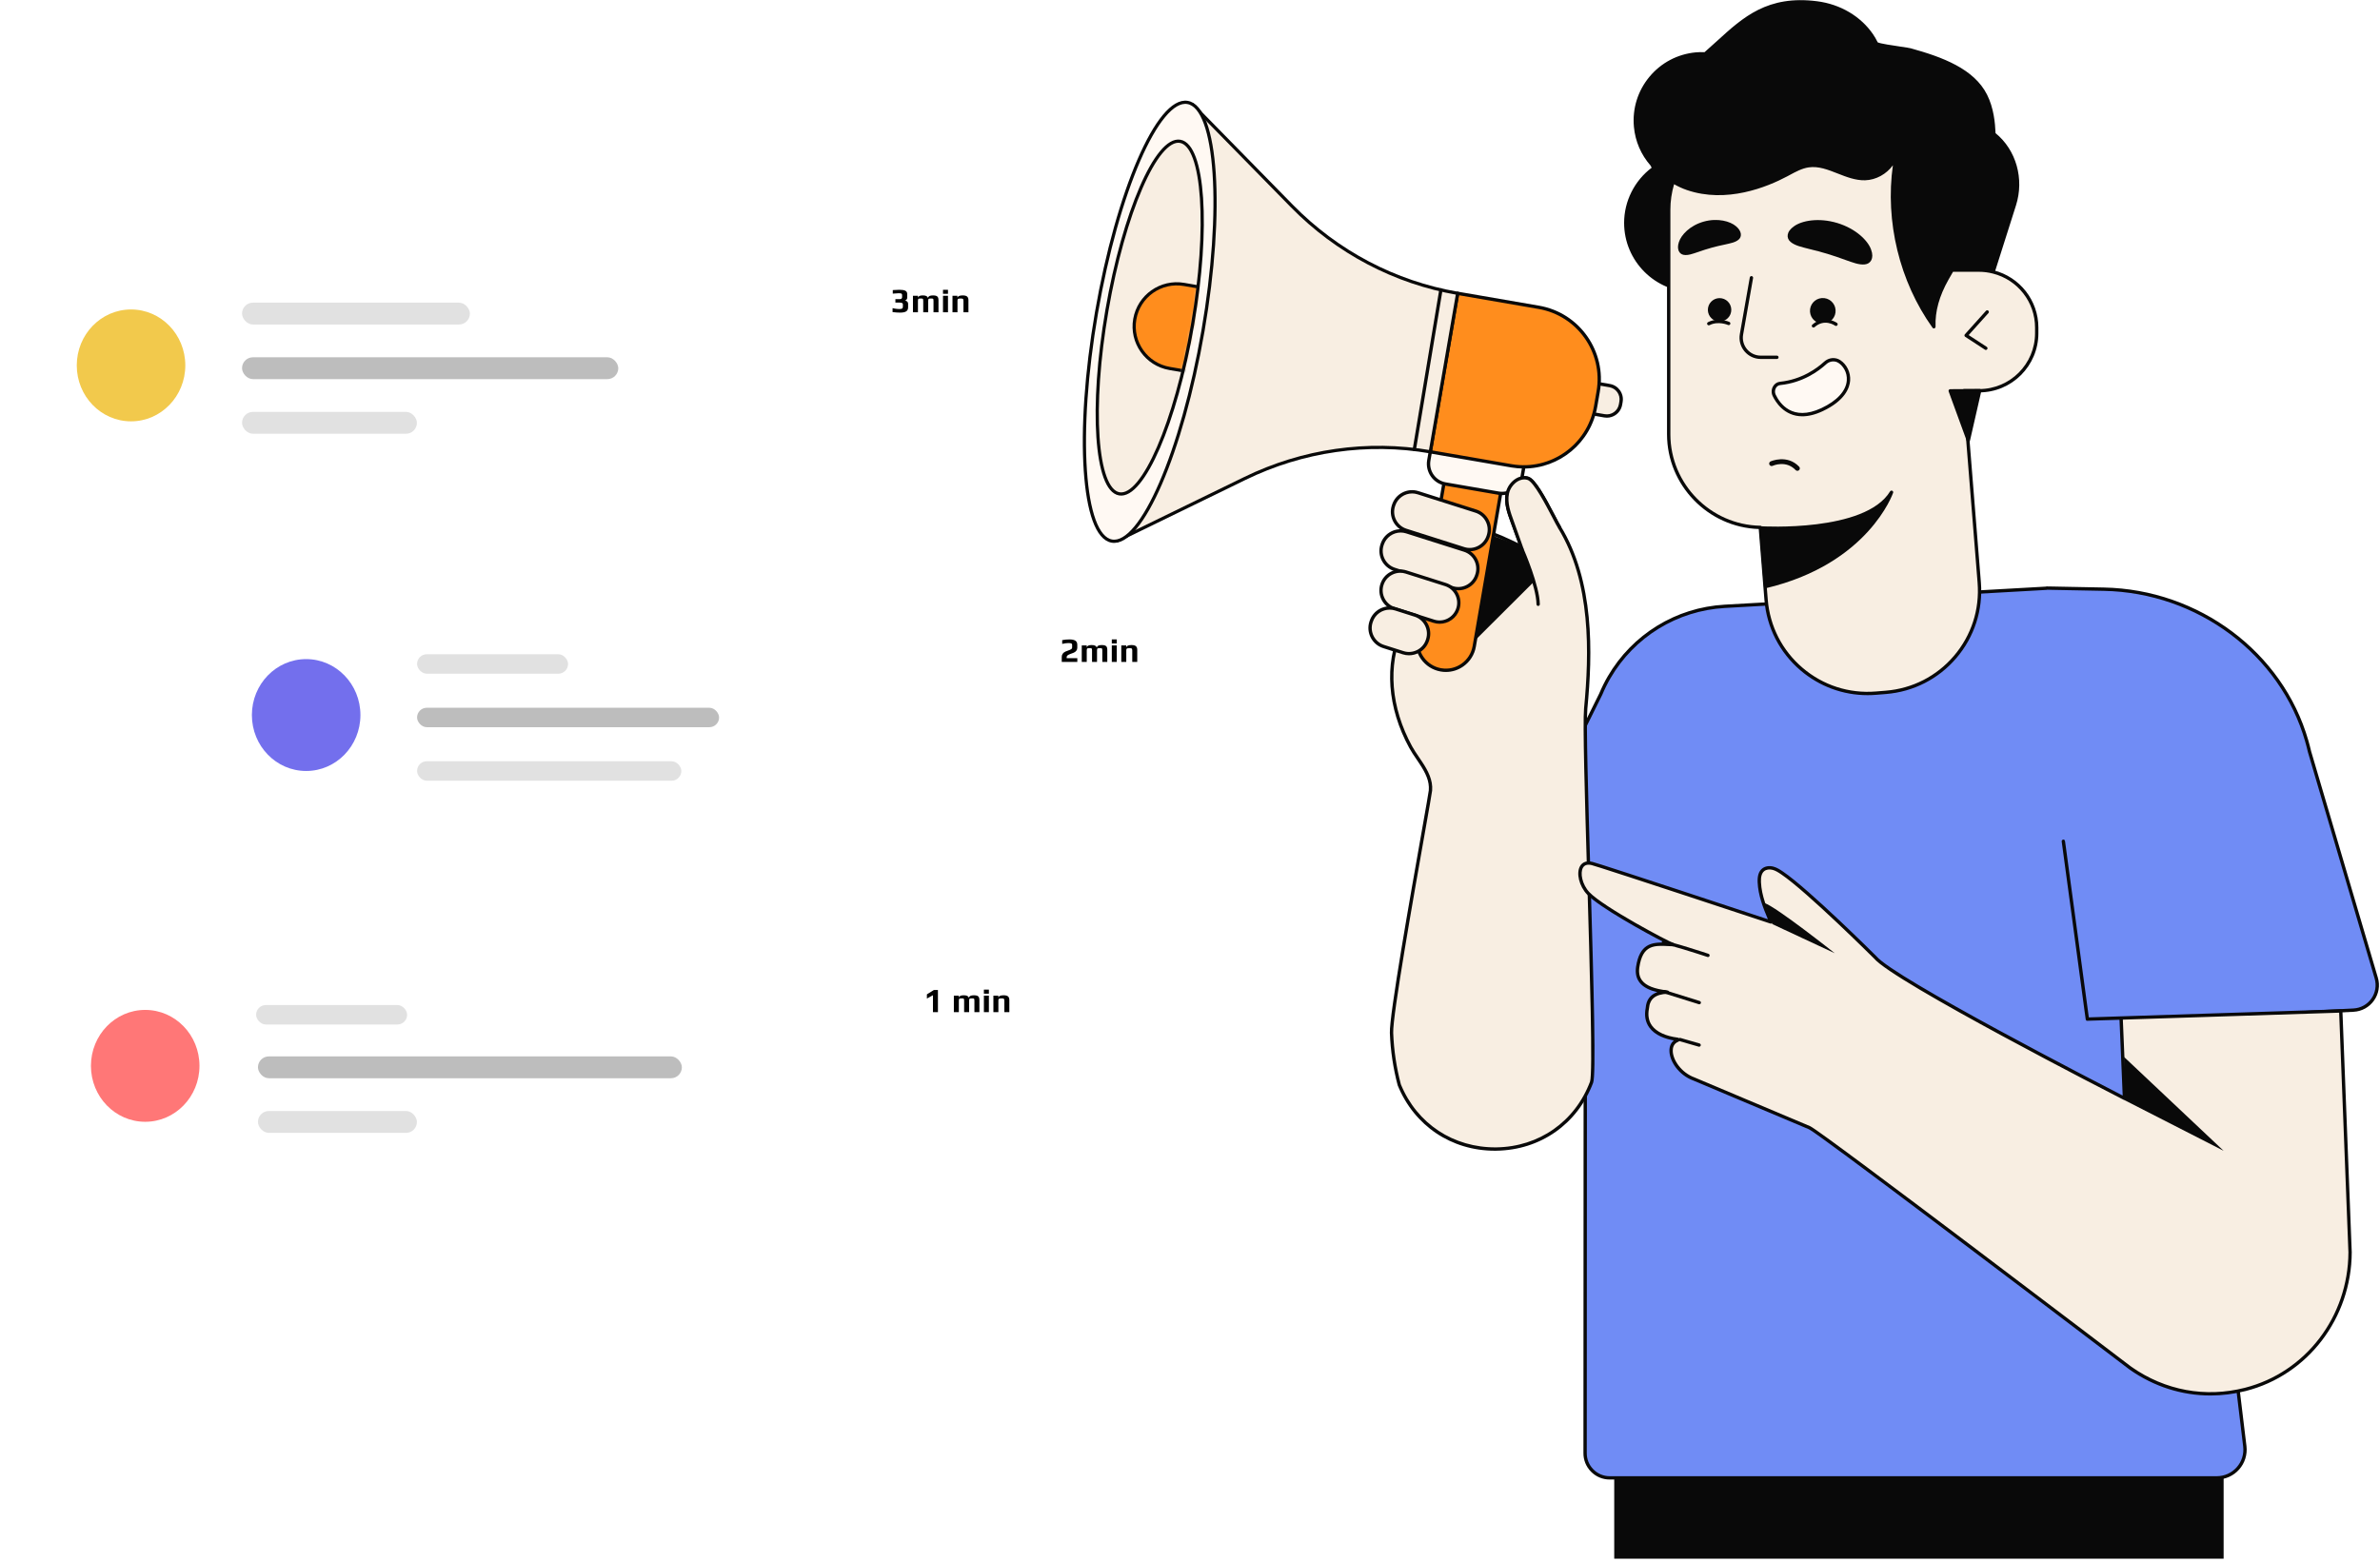<svg width="739" height="485" viewBox="0 0 739 485" fill="none" xmlns="http://www.w3.org/2000/svg">
<g filter="url(#filter0_d_1482_3583)">
<rect x="63.723" y="178.826" width="322.988" height="89.484" rx="6.198" fill="white"/>
</g>
<path d="M329.677 203.989C329.677 203.608 329.783 203.275 329.995 202.993C330.207 202.71 330.483 202.494 330.822 202.346C331.091 202.226 331.405 202.106 331.766 201.986C332.126 201.866 332.405 201.738 332.603 201.604C332.801 201.47 332.9 201.311 332.9 201.127V200.247C332.9 200.028 332.811 199.883 332.635 199.813C332.444 199.735 332.147 199.696 331.744 199.696C331.257 199.696 330.614 199.784 329.815 199.961V198.795C330.522 198.647 331.26 198.572 332.031 198.572C332.864 198.572 333.483 198.7 333.886 198.954C334.296 199.208 334.5 199.632 334.5 200.226V201.18C334.5 201.54 334.391 201.855 334.172 202.123C333.96 202.385 333.684 202.583 333.345 202.717C333.027 202.851 332.702 202.972 332.37 203.078C332.009 203.205 331.723 203.346 331.511 203.502C331.306 203.657 331.204 203.841 331.204 204.053V204.403H334.511V205.558H329.677V203.989ZM335.89 200.427H337.438V201.053C337.537 200.565 338.042 200.321 338.953 200.321C339.434 200.321 339.798 200.385 340.045 200.512C340.293 200.632 340.459 200.823 340.543 201.085C340.628 200.816 340.791 200.622 341.031 200.502C341.278 200.381 341.649 200.321 342.144 200.321C342.589 200.321 342.932 200.374 343.172 200.48C343.413 200.579 343.579 200.735 343.671 200.947C343.77 201.159 343.819 201.442 343.819 201.795V205.558H342.271V202.007C342.271 201.781 342.257 201.622 342.229 201.53C342.201 201.431 342.137 201.364 342.038 201.328C341.946 201.293 341.784 201.275 341.551 201.275C341.261 201.275 341.052 201.293 340.925 201.328C340.805 201.364 340.724 201.431 340.681 201.53C340.646 201.622 340.628 201.781 340.628 202.007V205.558H339.081V202.007C339.081 201.781 339.067 201.622 339.038 201.53C339.01 201.431 338.946 201.364 338.847 201.328C338.756 201.293 338.593 201.275 338.36 201.275C338.07 201.275 337.862 201.293 337.734 201.328C337.614 201.364 337.533 201.431 337.491 201.53C337.455 201.622 337.438 201.781 337.438 202.007V205.558H335.89V200.427ZM345.218 198.572H346.766V199.823H345.218V198.572ZM345.218 200.427H346.766V205.558H345.218V200.427ZM348.167 200.427H349.694V201.053C349.814 200.565 350.362 200.321 351.337 200.321C351.994 200.321 352.453 200.442 352.715 200.682C352.983 200.915 353.118 201.286 353.118 201.795V205.558H351.57V201.996C351.57 201.798 351.549 201.65 351.506 201.551C351.471 201.452 351.393 201.381 351.273 201.339C351.16 201.297 350.983 201.275 350.743 201.275C350.439 201.275 350.217 201.297 350.075 201.339C349.934 201.374 349.839 201.442 349.789 201.54C349.74 201.639 349.715 201.791 349.715 201.996V205.558H348.167V200.427Z" fill="black"/>
<g filter="url(#filter1_d_1482_3583)">
<rect x="9.344" y="70.243" width="322.988" height="89.484" rx="6.198" fill="white"/>
</g>
<path d="M279.458 97.082C278.864 97.082 278.094 97.029 277.147 96.923V95.693L277.486 95.757C277.62 95.785 277.694 95.803 277.708 95.81L278.069 95.874C278.154 95.888 278.334 95.909 278.61 95.937C278.822 95.958 279.037 95.969 279.256 95.969C279.666 95.969 279.949 95.919 280.104 95.82C280.267 95.722 280.348 95.534 280.348 95.259V94.464C280.348 94.132 279.991 93.966 279.277 93.966H278.026V92.905H279.277C279.829 92.905 280.104 92.704 280.104 92.301V91.633C280.104 91.485 280.076 91.372 280.019 91.294C279.963 91.209 279.86 91.149 279.712 91.114C279.571 91.079 279.359 91.061 279.076 91.061C278.673 91.061 278.051 91.103 277.21 91.188V90.086C278.171 90.022 278.85 89.99 279.246 89.99C280.108 89.99 280.73 90.089 281.111 90.287C281.5 90.485 281.694 90.835 281.694 91.337V92.471C281.694 92.676 281.631 92.852 281.503 93.001C281.383 93.142 281.228 93.238 281.037 93.287C281.659 93.506 281.97 93.849 281.97 94.315V95.439C281.97 96.025 281.768 96.446 281.366 96.7C280.963 96.955 280.327 97.082 279.458 97.082ZM283.476 91.845H285.024V92.471C285.122 91.983 285.628 91.739 286.539 91.739C287.02 91.739 287.384 91.803 287.631 91.93C287.879 92.05 288.045 92.241 288.129 92.503C288.214 92.234 288.377 92.04 288.617 91.92C288.864 91.799 289.235 91.739 289.73 91.739C290.175 91.739 290.518 91.792 290.758 91.898C290.999 91.997 291.165 92.153 291.257 92.365C291.355 92.577 291.405 92.859 291.405 93.213V96.976H289.857V93.425C289.857 93.199 289.843 93.04 289.815 92.948C289.787 92.849 289.723 92.782 289.624 92.746C289.532 92.711 289.37 92.693 289.136 92.693C288.847 92.693 288.638 92.711 288.511 92.746C288.391 92.782 288.31 92.849 288.267 92.948C288.232 93.04 288.214 93.199 288.214 93.425V96.976H286.667V93.425C286.667 93.199 286.652 93.04 286.624 92.948C286.596 92.849 286.532 92.782 286.433 92.746C286.342 92.711 286.179 92.693 285.946 92.693C285.656 92.693 285.448 92.711 285.32 92.746C285.2 92.782 285.119 92.849 285.077 92.948C285.041 93.04 285.024 93.199 285.024 93.425V96.976H283.476V91.845ZM292.804 89.99H294.352V91.241H292.804V89.99ZM292.804 91.845H294.352V96.976H292.804V91.845ZM295.753 91.845H297.28V92.471C297.4 91.983 297.948 91.739 298.923 91.739C299.58 91.739 300.039 91.859 300.301 92.1C300.569 92.333 300.704 92.704 300.704 93.213V96.976H299.156V93.414C299.156 93.216 299.135 93.068 299.092 92.969C299.057 92.87 298.979 92.799 298.859 92.757C298.746 92.715 298.569 92.693 298.329 92.693C298.025 92.693 297.803 92.715 297.661 92.757C297.52 92.792 297.425 92.859 297.375 92.958C297.326 93.057 297.301 93.209 297.301 93.414V96.976H295.753V91.845Z" fill="black"/>
<g filter="url(#filter2_d_1482_3583)">
<rect x="13.734" y="287.768" width="322.988" height="89.484" rx="6.198" fill="white"/>
</g>
<path d="M289.684 309.063L287.807 310.102V308.798L289.98 307.441H291.231V314.321H289.684V309.063ZM296.177 309.19H297.724V309.816C297.823 309.328 298.329 309.084 299.24 309.084C299.721 309.084 300.085 309.148 300.332 309.275C300.579 309.395 300.745 309.586 300.83 309.847C300.915 309.579 301.078 309.384 301.318 309.264C301.565 309.144 301.936 309.084 302.431 309.084C302.876 309.084 303.219 309.137 303.459 309.243C303.699 309.342 303.866 309.498 303.957 309.71C304.056 309.922 304.106 310.204 304.106 310.558V314.321H302.558V310.77C302.558 310.543 302.544 310.384 302.516 310.293C302.487 310.194 302.424 310.126 302.325 310.091C302.233 310.056 302.071 310.038 301.837 310.038C301.548 310.038 301.339 310.056 301.212 310.091C301.092 310.126 301.011 310.194 300.968 310.293C300.933 310.384 300.915 310.543 300.915 310.77V314.321H299.367V310.77C299.367 310.543 299.353 310.384 299.325 310.293C299.297 310.194 299.233 310.126 299.134 310.091C299.042 310.056 298.88 310.038 298.647 310.038C298.357 310.038 298.148 310.056 298.021 310.091C297.901 310.126 297.82 310.194 297.777 310.293C297.742 310.384 297.724 310.543 297.724 310.77V314.321H296.177V309.19ZM305.505 307.335H307.052V308.586H305.505V307.335ZM305.505 309.19H307.052V314.321H305.505V309.19ZM308.454 309.19H309.981V309.816C310.101 309.328 310.648 309.084 311.624 309.084C312.281 309.084 312.74 309.204 313.002 309.445C313.27 309.678 313.404 310.049 313.404 310.558V314.321H311.857V310.759C311.857 310.561 311.836 310.413 311.793 310.314C311.758 310.215 311.68 310.144 311.56 310.102C311.447 310.059 311.27 310.038 311.03 310.038C310.726 310.038 310.503 310.059 310.362 310.102C310.221 310.137 310.125 310.204 310.076 310.303C310.026 310.402 310.002 310.554 310.002 310.759V314.321H308.454V309.19Z" fill="black"/>
<rect opacity="0.5" x="129.5" y="203.175" width="46.891" height="6.042" rx="3.021" fill="#C4C4C4"/>
<rect opacity="0.5" x="75.156" y="93.99" width="70.751" height="6.785" rx="3.392" fill="#C4C4C4"/>
<rect opacity="0.5" x="79.523" y="312.117" width="46.891" height="6.042" rx="3.021" fill="#C4C4C4"/>
<rect x="129.5" y="219.791" width="93.781" height="6.042" rx="3.021" fill="#BDBDBD"/>
<rect x="75.156" y="110.952" width="116.821" height="6.785" rx="3.392" fill="#BDBDBD"/>
<rect x="80.094" y="328.062" width="131.629" height="6.785" rx="3.392" fill="#BDBDBD"/>
<rect opacity="0.5" x="129.5" y="236.408" width="82.059" height="6.042" rx="3.021" fill="#C4C4C4"/>
<rect opacity="0.5" x="75.156" y="127.913" width="54.297" height="6.785" rx="3.392" fill="#C4C4C4"/>
<rect opacity="0.5" x="80.094" y="345.024" width="49.361" height="6.785" rx="3.392" fill="#C4C4C4"/>
<ellipse cx="95.062" cy="222.057" rx="16.851" ry="17.372" fill="#736FED"/>
<ellipse cx="40.687" cy="113.475" rx="16.851" ry="17.372" fill="#F2C94C"/>
<ellipse cx="45.086" cy="330.999" rx="16.851" ry="17.372" fill="#FF7777"/>
<path d="M501.226 458.74H690.445V484.05H501.226V458.74Z" fill="#090909"/>
<path d="M467.963 296.406C462.912 296.537 459.534 291.249 461.777 286.721L497.041 215.561C497.79 213.767 498.647 212.032 499.615 210.366L499.62 210.357V210.358C506.891 197.85 520.105 189.163 535.551 188.295L635.446 182.679L635.479 182.634L636.222 182.649L636.382 182.643C636.49 182.643 636.595 182.657 636.705 182.658L653.255 182.974C682.177 183.524 708.245 202.25 716.239 230.05C716.561 231.171 716.855 232.306 717.12 233.453L737.835 303.736C739.257 308.559 735.793 313.443 730.771 313.695L681.008 316.204L697.026 449.154C697.653 454.364 693.586 458.952 688.337 458.952H499.822C495.558 458.952 492.119 455.463 492.182 451.2L492.252 295.719L467.963 296.406Z" fill="#708CF5"/>
<path d="M499.821 459.47H688.336C690.987 459.47 693.516 458.332 695.274 456.35C697.031 454.367 697.857 451.721 697.541 449.09L681.591 316.694L730.797 314.212C733.35 314.084 735.664 312.814 737.143 310.728C738.623 308.642 739.057 306.039 738.333 303.586L717.619 233.304C717.361 232.183 717.062 231.028 716.738 229.904C708.867 202.524 682.765 183.012 653.265 182.451L636.586 182.129C636.518 182.125 636.451 182.12 636.382 182.12L636.202 182.126L635.488 182.111C635.413 182.103 635.32 182.13 635.245 182.167L535.523 187.772C520.389 188.623 506.799 196.968 499.169 210.093C498.197 211.767 497.321 213.535 496.56 215.357L461.309 286.489C460.174 288.78 460.318 291.434 461.694 293.588C463.07 295.743 465.44 297.008 467.973 296.923H467.975L491.73 296.249L491.661 451.195C491.629 453.389 492.463 455.465 494.009 457.033C495.553 458.606 497.618 459.47 499.821 459.47ZM636.4 183.16L636.511 183.168C636.574 183.172 636.635 183.176 636.699 183.177L653.244 183.492C682.292 184.045 707.991 203.249 715.738 230.193C716.057 231.3 716.35 232.436 716.612 233.569L737.334 303.882C737.966 306.028 737.587 308.304 736.294 310.128C735.001 311.952 732.977 313.062 730.744 313.176L680.981 315.684C680.836 315.691 680.702 315.758 680.609 315.868C680.517 315.98 680.474 316.122 680.492 316.266L696.51 449.216C696.792 451.552 696.057 453.901 694.496 455.66C692.935 457.421 690.69 458.43 688.337 458.43H499.822C497.9 458.43 496.099 457.676 494.75 456.308C493.401 454.938 492.673 453.127 492.701 451.206L492.771 295.718C492.771 295.577 492.714 295.442 492.614 295.345C492.513 295.246 492.386 295.191 492.236 295.197L467.947 295.885C465.755 295.977 463.75 294.876 462.572 293.031C461.393 291.187 461.271 288.915 462.243 286.953L497.507 215.791C498.265 213.979 499.121 212.253 500.065 210.627C507.523 197.795 520.8 189.645 535.582 188.813L635.477 183.197C635.537 183.194 635.595 183.179 635.65 183.157L636.211 183.168L636.4 183.16Z" fill="#090909"/>
<path d="M438.025 232.016C431.919 220.823 429.838 207.296 435.327 195.428L442.354 197.989C442.354 197.989 449.082 178.61 450.168 164.458C452.869 159.644 472.411 169.799 472.411 169.799C472.411 169.799 470.471 164.517 469.501 161.875C468.473 159.075 467.429 156.091 468.044 153.173C468.659 150.255 471.653 147.631 474.488 148.558C477.278 149.471 482.562 161.033 484.227 163.754C494.251 180.133 494.128 201.559 492.367 220.077C491.428 229.947 495.894 331.575 494.191 336.087C483.901 363.33 445.56 363.884 434.498 336.945C433.091 331.644 432.284 326.226 432.079 320.791C431.802 313.442 443.98 247.711 444.168 245.481C444.433 242.353 442.95 239.601 441.234 236.983C440.127 235.293 438.922 233.659 438.025 232.016Z" fill="#F8EEE2"/>
<path d="M464.131 357.358C464.3 357.358 464.467 357.357 464.636 357.354C478.327 357.159 489.839 349.08 494.676 336.271C495.582 333.871 494.935 309.224 493.847 271.896C493.135 247.541 492.464 224.535 492.884 220.127C494.541 202.71 495.104 180.532 484.669 163.482C484.268 162.828 483.632 161.608 482.894 160.196C479.764 154.2 476.778 148.76 474.647 148.064C473.414 147.657 472.044 147.833 470.794 148.556C469.171 149.492 467.922 151.22 467.532 153.066C466.867 156.217 468.055 159.454 469.009 162.055L471.463 168.736C466.882 166.456 452.266 159.647 449.712 164.203C449.676 164.27 449.653 164.342 449.646 164.418C448.674 177.086 443.081 194.19 442.031 197.318L435.502 194.938C435.251 194.846 434.965 194.963 434.852 195.209C429.749 206.244 430.737 219.75 437.566 232.265C438.203 233.435 439.006 234.616 439.783 235.758C440.122 236.257 440.464 236.759 440.797 237.267C442.679 240.141 443.884 242.629 443.646 245.436C443.598 246.005 442.687 251.167 441.424 258.312C437.903 278.247 431.35 315.357 431.555 320.809C431.763 326.296 432.582 331.771 433.991 337.078C439.151 349.646 450.66 357.358 464.131 357.358ZM473.296 148.887C473.624 148.887 473.969 148.935 474.326 149.051C476.228 149.674 479.966 156.831 481.973 160.677C482.751 162.165 483.365 163.341 483.782 164.024C494.056 180.812 493.49 202.771 491.848 220.027C491.424 224.499 492.095 247.536 492.807 271.926C493.65 300.795 494.604 333.516 493.703 335.903C489.019 348.303 477.877 356.124 464.622 356.313C451.362 356.455 440.012 349.003 434.979 336.746C433.611 331.576 432.803 326.18 432.599 320.769C432.397 315.426 438.938 278.389 442.453 258.491C443.766 251.052 444.634 246.138 444.686 245.522C444.964 242.236 443.401 239.337 441.67 236.695C441.335 236.183 440.99 235.676 440.648 235.171C439.85 233.998 439.097 232.891 438.483 231.766C431.905 219.707 430.864 206.732 435.602 196.08L442.177 198.477C442.306 198.523 442.451 198.519 442.578 198.458C442.704 198.398 442.801 198.291 442.847 198.159C442.914 197.964 449.569 178.666 450.678 164.62C452.654 161.621 464.862 166.462 472.171 170.259C472.36 170.357 472.594 170.33 472.755 170.189C472.916 170.046 472.974 169.82 472.901 169.618L469.99 161.695C469.081 159.219 467.95 156.139 468.553 153.279C468.878 151.739 469.963 150.238 471.317 149.456C471.811 149.17 472.502 148.887 473.296 148.887Z" fill="#090909"/>
<path d="M476.289 180.658L458.098 198.785L444.507 172.381L447.406 160.386L472.107 169.56L476.289 180.658Z" fill="#090909"/>
<path d="M447.422 208.03C452.289 208.87 456.915 205.606 457.755 200.74L465.97 153.154C466.81 148.287 463.546 143.661 458.679 142.821C453.812 141.981 449.186 145.245 448.346 150.111L440.131 197.697C439.291 202.564 442.555 207.189 447.422 208.03Z" fill="#FF8D1D"/>
<path d="M448.964 208.682C450.899 208.682 452.785 208.088 454.399 206.949C456.464 205.492 457.839 203.318 458.27 200.828L466.485 153.243C466.915 150.752 466.348 148.243 464.891 146.178C463.435 144.113 461.261 142.738 458.769 142.308C456.28 141.877 453.77 142.444 451.705 143.901C449.64 145.358 448.265 147.532 447.835 150.023L439.62 197.608C438.733 202.75 442.195 207.655 447.335 208.542C447.878 208.636 448.424 208.682 448.964 208.682ZM457.142 143.209C457.624 143.209 458.107 143.25 458.591 143.333C460.808 143.716 462.743 144.939 464.04 146.777C465.337 148.615 465.84 150.849 465.456 153.066L457.242 200.651C456.86 202.868 455.636 204.802 453.798 206.099C451.959 207.396 449.729 207.9 447.509 207.517C442.934 206.727 439.854 202.362 440.643 197.785L448.858 150.199C449.24 147.983 450.463 146.048 452.301 144.751C453.74 143.737 455.419 143.209 457.142 143.209Z" fill="#090909"/>
<path d="M448.824 150.302L465.311 153.149C468.764 153.745 472.046 151.429 472.643 147.976L473.277 144.301C473.874 140.849 471.558 137.566 468.105 136.97L451.618 134.123C448.164 133.527 444.883 135.843 444.286 139.296L443.651 142.971C443.055 146.423 445.371 149.706 448.824 150.302Z" fill="#FFF9F3"/>
<path d="M466.394 153.761C469.671 153.761 472.579 151.4 473.156 148.064L473.79 144.389C474.433 140.658 471.922 137.1 468.193 136.456L451.705 133.61C447.974 132.966 444.417 135.476 443.772 139.206L443.138 142.881C442.495 146.612 445.006 150.17 448.735 150.813L465.223 153.659C465.616 153.729 466.007 153.761 466.394 153.761ZM450.534 134.55C450.862 134.55 451.194 134.578 451.528 134.635L468.016 137.481C471.18 138.027 473.31 141.047 472.763 144.211L472.129 147.886C471.583 151.05 468.565 153.177 465.399 152.634L448.911 149.788C445.747 149.242 443.617 146.222 444.164 143.058L444.798 139.383C445.287 136.553 447.755 134.55 450.534 134.55Z" fill="#090909"/>
<path d="M493.396 128.304L498.2 129.134C500.547 129.538 502.777 127.965 503.182 125.618L503.335 124.733C503.74 122.386 502.166 120.156 499.819 119.751L495.016 118.921L493.396 128.304Z" fill="#F8EEE2"/>
<path d="M498.943 129.718C499.931 129.718 500.895 129.414 501.719 128.832C502.774 128.088 503.476 126.977 503.694 125.706L503.847 124.822C504.3 122.196 502.533 119.69 499.908 119.237L495.105 118.408C494.969 118.384 494.829 118.416 494.716 118.495C494.604 118.575 494.527 118.696 494.503 118.832L492.882 128.216C492.86 128.351 492.891 128.492 492.971 128.604C493.05 128.717 493.171 128.794 493.307 128.818L498.11 129.646C498.388 129.694 498.666 129.718 498.943 129.718ZM495.44 119.522L499.731 120.263C501.791 120.619 503.177 122.584 502.822 124.645L502.669 125.529C502.496 126.528 501.947 127.398 501.118 127.982C500.291 128.567 499.284 128.793 498.287 128.62L493.997 127.88L495.44 119.522Z" fill="#090909"/>
<path d="M444.114 140.306L469.308 144.656C481.617 146.781 493.318 138.524 495.443 126.216L496.245 121.575C498.37 109.266 490.114 97.565 477.805 95.44L452.611 91.09L444.114 140.306Z" fill="#FF8D1D"/>
<path d="M473.168 145.508C484.213 145.508 494.015 137.551 495.957 126.304L496.758 121.663C498.927 109.091 490.466 97.097 477.894 94.927L452.7 90.578C452.421 90.531 452.147 90.719 452.098 91.003L443.602 140.217C443.579 140.353 443.611 140.493 443.691 140.606C443.77 140.718 443.891 140.795 444.027 140.819L469.22 145.168C470.546 145.397 471.866 145.508 473.168 145.508ZM453.036 91.693L477.718 95.954C489.724 98.026 497.805 109.481 495.733 121.487L494.933 126.128C492.861 138.134 481.411 146.215 469.399 144.143L444.719 139.882L453.036 91.693Z" fill="#090909"/>
<path d="M452.609 91.091L444.113 140.306C424.609 136.939 404.509 139.828 386.539 148.583L346.764 167.962L370.166 32.397L401.142 63.989C415.138 78.262 433.105 87.724 452.609 91.091Z" fill="#F8EEE2" stroke="#090909" stroke-miterlimit="10" stroke-linecap="round" stroke-linejoin="round"/>
<path d="M345.239 168.037C336.11 166.462 333.974 134.691 340.467 97.075C346.961 59.459 359.624 30.242 368.753 31.818C377.881 33.394 380.017 65.165 373.524 102.781C367.031 140.397 354.367 169.613 345.239 168.037Z" fill="#FFF9F3" stroke="#090909" stroke-miterlimit="10" stroke-linecap="round" stroke-linejoin="round"/>
<path d="M347.549 153.366C340.213 152.1 338.496 126.566 343.714 96.334C348.933 66.103 359.111 42.622 366.447 43.888C373.783 45.155 375.5 70.689 370.281 100.92C365.063 131.152 354.885 154.632 347.549 153.366Z" fill="#F8EEE2"/>
<mask id="mask0_1482_3583" style="mask-type:luminance" maskUnits="userSpaceOnUse" x="340" y="43" width="34" height="111">
<path d="M347.545 153.366C340.209 152.1 338.492 126.566 343.711 96.334C348.929 66.103 359.107 42.622 366.443 43.888C373.779 45.155 375.496 70.689 370.278 100.92C365.059 131.152 354.881 154.632 347.545 153.366Z" fill="white"/>
</mask>
<g mask="url(#mask0_1482_3583)">
<path d="M385.289 91.378L367.651 88.333C360.448 87.09 353.599 91.921 352.355 99.125C351.112 106.329 355.943 113.177 363.147 114.421L380.786 117.466L385.289 91.378Z" fill="#FF8D1D" stroke="#090909" stroke-miterlimit="10" stroke-linecap="round" stroke-linejoin="round"/>
</g>
<path d="M347.549 153.366C340.213 152.1 338.496 126.566 343.714 96.334C348.933 66.103 359.111 42.622 366.447 43.888C373.783 45.155 375.5 70.689 370.281 100.92C365.063 131.152 354.885 154.632 347.549 153.366Z" stroke="#090909" stroke-width="1" stroke-miterlimit="10" stroke-linecap="round" stroke-linejoin="round"/>
<path d="M439.156 140.108C439.404 140.108 439.625 139.928 439.668 139.673L447.915 90.125C447.962 89.842 447.77 89.573 447.487 89.527C447.208 89.478 446.936 89.671 446.889 89.954L438.641 139.502C438.595 139.785 438.786 140.054 439.069 140.101C439.097 140.106 439.126 140.108 439.156 140.108Z" fill="#090909"/>
<path d="M429.169 169.062L429.106 169.262C428.103 172.419 429.865 175.823 433.023 176.825L450.99 182.531C454.147 183.534 457.55 181.772 458.553 178.614L458.617 178.413C459.619 175.256 457.857 171.853 454.7 170.851L436.732 165.144C433.576 164.142 430.172 165.905 429.169 169.062Z" fill="#F8EEE2"/>
<path d="M452.808 183.335C453.843 183.335 454.871 183.087 455.82 182.595C457.376 181.79 458.524 180.432 459.05 178.773L459.114 178.572C460.206 175.133 458.297 171.448 454.859 170.355L436.89 164.649C433.45 163.556 429.766 165.466 428.673 168.905L428.61 169.106C427.518 172.545 429.427 176.23 432.866 177.323L450.834 183.028C451.481 183.233 452.145 183.335 452.808 183.335ZM434.914 165.381C435.465 165.381 436.024 165.464 436.576 165.64L454.544 171.346C457.436 172.264 459.041 175.363 458.123 178.255L458.058 178.456C457.616 179.851 456.651 180.993 455.342 181.67C454.031 182.349 452.543 182.478 451.149 182.035L433.181 176.33C430.29 175.412 428.685 172.312 429.602 169.42L429.665 169.219C430.41 166.879 432.581 165.381 434.914 165.381Z" fill="#090909"/>
<path d="M432.719 156.927L432.655 157.128C431.653 160.284 433.415 163.688 436.573 164.691L454.54 170.398C457.697 171.4 461.1 169.638 462.103 166.48L462.168 166.278C463.17 163.122 461.408 159.718 458.25 158.716L440.283 153.009C437.124 152.007 433.721 153.769 432.719 156.927Z" fill="#F8EEE2"/>
<path d="M456.356 171.201C457.39 171.202 458.417 170.952 459.367 170.461C460.923 169.655 462.071 168.297 462.597 166.638L462.661 166.436C463.188 164.777 463.034 163.007 462.228 161.451C461.422 159.895 460.065 158.748 458.405 158.22L440.438 152.513C436.999 151.42 433.313 153.331 432.221 156.769L432.157 156.97C431.63 158.629 431.784 160.4 432.589 161.956C433.395 163.512 434.753 164.659 436.413 165.187L454.38 170.894C455.029 171.1 455.694 171.201 456.356 171.201ZM438.462 153.247C439.013 153.247 439.572 153.33 440.125 153.505L458.092 159.212C459.486 159.654 460.627 160.619 461.306 161.928C461.984 163.238 462.113 164.726 461.671 166.121L461.606 166.322C461.164 167.717 460.199 168.858 458.89 169.536C457.579 170.215 456.09 170.344 454.698 169.902L436.731 164.195C435.336 163.753 434.194 162.787 433.517 161.479C432.838 160.169 432.709 158.681 433.151 157.286L433.215 157.085C433.958 154.745 436.129 153.247 438.462 153.247Z" fill="#090909"/>
<path d="M429.105 181.505L429.088 181.559C428.097 184.677 429.838 188.037 432.955 189.028L445.212 192.921C448.33 193.91 451.691 192.17 452.681 189.052L452.699 188.998C453.689 185.881 451.947 182.52 448.83 181.529L436.575 177.637C433.458 176.647 430.096 178.387 429.105 181.505Z" fill="#F8EEE2"/>
<path d="M447.007 193.72C449.751 193.72 452.303 191.96 453.176 189.21C454.273 185.756 452.385 182.112 448.987 181.033L436.733 177.142C435.092 176.62 433.34 176.773 431.804 177.569C430.264 178.366 429.131 179.708 428.61 181.348L428.593 181.4C428.071 183.043 428.223 184.792 429.019 186.331C429.817 187.869 431.158 189.002 432.799 189.524L445.055 193.416C445.702 193.622 446.36 193.72 447.007 193.72ZM434.78 177.878C435.329 177.878 435.88 177.963 436.416 178.133L448.671 182.025C451.522 182.93 453.106 185.988 452.201 188.84C451.278 191.746 448.22 193.329 445.369 192.425L433.113 188.532C431.738 188.096 430.612 187.144 429.943 185.852C429.273 184.56 429.146 183.092 429.584 181.717L429.601 181.663C430.038 180.287 430.99 179.162 432.281 178.493C433.068 178.086 433.922 177.878 434.78 177.878Z" fill="#090909"/>
<path d="M425.76 193.012L425.696 193.213C424.694 196.369 426.456 199.773 429.614 200.775L435.682 202.703C438.838 203.705 442.242 201.943 443.245 198.785L443.309 198.584C444.311 195.427 442.549 192.024 439.392 191.022L433.324 189.094C430.165 188.092 426.763 189.855 425.76 193.012Z" fill="#F8EEE2"/>
<path d="M437.496 203.507C438.531 203.507 439.558 203.258 440.508 202.767C442.064 201.961 443.212 200.603 443.738 198.944L443.801 198.742C444.329 197.083 444.175 195.313 443.368 193.756C442.563 192.2 441.206 191.053 439.546 190.525L433.479 188.597C430.039 187.505 426.354 189.414 425.261 192.853L425.26 192.855L425.196 193.056C424.67 194.713 424.824 196.484 425.629 198.04C426.435 199.596 427.792 200.744 429.452 201.271L435.52 203.199C436.169 203.405 436.833 203.507 437.496 203.507ZM431.502 189.332C432.053 189.332 432.612 189.415 433.164 189.591L439.231 191.519C440.626 191.961 441.768 192.927 442.445 194.235C443.124 195.545 443.253 197.034 442.811 198.428L442.747 198.63C442.305 200.024 441.339 201.165 440.031 201.844C438.719 202.522 437.231 202.651 435.838 202.209L429.77 200.281C428.376 199.839 427.235 198.873 426.557 197.565C425.879 196.256 425.75 194.767 426.192 193.373L426.256 193.172C426.997 190.83 429.169 189.332 431.502 189.332Z" fill="#090909"/>
<path d="M472.684 170.821C472.684 170.821 470.472 164.515 469.5 161.874C468.472 159.074 467.428 156.091 468.043 153.172C468.658 150.254 471.653 147.63 474.488 148.557C477.277 149.47 482.561 161.032 484.227 163.753" fill="#F8EEE2"/>
<path d="M472.193 170.992L473.174 170.648C473.174 170.648 470.958 164.336 469.987 161.694C469.079 159.218 467.947 156.138 468.551 153.278C468.876 151.738 469.96 150.237 471.314 149.455C472.014 149.05 473.103 148.654 474.324 149.05C476.227 149.673 479.964 156.83 481.972 160.676C482.749 162.164 483.363 163.34 483.781 164.023C483.933 164.269 484.255 164.343 484.497 164.195C484.742 164.045 484.819 163.724 484.67 163.479C484.269 162.825 483.633 161.605 482.895 160.193C479.764 154.197 476.778 148.757 474.648 148.061C473.415 147.654 472.045 147.831 470.795 148.553C469.171 149.49 467.922 151.217 467.533 153.063C466.868 156.214 468.056 159.451 469.01 162.052C469.981 164.691 472.193 170.992 472.193 170.992Z" fill="#090909"/>
<path d="M477.605 188.177C477.607 188.177 477.609 188.177 477.611 188.177C477.898 188.173 478.128 187.937 478.125 187.65C478.061 181.926 473.357 171.071 473.157 170.611C473.042 170.348 472.735 170.229 472.472 170.342C472.209 170.456 472.089 170.763 472.204 171.027C472.252 171.137 477.023 182.146 477.084 187.661C477.087 187.948 477.32 188.177 477.605 188.177Z" fill="#090909"/>
<path d="M513.562 52.207C513.32 51.875 513.105 51.526 512.956 51.138C510.149 47.962 508.282 43.907 507.86 39.36C506.802 27.948 515.196 17.838 526.608 16.779C527.57 16.69 528.519 16.691 529.458 16.734C539.523 8.043 546.541 -1.359 564.185 0.912C570.987 1.787 577.309 5.292 581.177 10.955C581.715 11.743 582.188 12.59 582.619 13.461C582.965 14.163 591.965 15.172 593.162 15.505C601.57 17.832 612.326 21.295 616.522 29.624C618.378 33.307 618.964 37.459 619.118 41.608C625.46 46.643 628.043 55.551 625.483 63.615L618.872 84.441C617.487 84.094 616.047 83.888 614.558 83.888H606.128C605.612 84.768 605.096 85.653 604.588 86.55C601.971 91.174 600.277 96.092 600.478 101.469C589.573 86.222 537.379 90.198 525.795 90.198C514.211 90.198 504.82 80.807 504.82 69.223C504.821 62.208 508.276 56.015 513.562 52.207Z" fill="#090909"/>
<path d="M600.475 101.989C600.531 101.989 600.587 101.979 600.642 101.961C600.86 101.887 601.003 101.679 600.995 101.449C600.817 96.715 602.141 91.924 605.039 86.804C605.494 85.997 605.959 85.2 606.423 84.407H614.554C615.913 84.407 617.32 84.588 618.742 84.944C619.01 85.01 619.281 84.858 619.365 84.596L625.976 63.769C628.586 55.545 626.035 46.568 619.626 41.348C619.495 38.14 619.06 33.507 616.984 29.387C612.955 21.389 603.218 17.745 593.297 15C592.874 14.882 591.658 14.703 590.119 14.476C587.87 14.145 583.725 13.533 583.04 13.147C582.566 12.194 582.095 11.379 581.603 10.659C577.778 5.062 571.453 1.321 564.247 0.392C548.847 -1.588 541.242 5.34 533.199 12.679C531.93 13.835 530.621 15.03 529.269 16.203C528.252 16.165 527.381 16.182 526.557 16.259C520.898 16.784 515.783 19.48 512.153 23.853C508.524 28.225 506.813 33.748 507.338 39.407C507.753 43.884 509.538 48.033 512.502 51.413C512.594 51.636 512.706 51.855 512.848 52.084C507.483 56.142 504.295 62.511 504.295 69.221C504.295 81.073 513.938 90.716 525.791 90.716C527.324 90.716 529.522 90.648 532.306 90.562C549.793 90.019 590.742 88.755 600.051 101.77C600.151 101.911 600.31 101.989 600.475 101.989ZM614.554 83.367H606.124C605.939 83.367 605.768 83.465 605.674 83.624C605.157 84.506 604.64 85.392 604.131 86.292C601.439 91.048 600.062 95.545 599.945 99.987C588.882 87.774 550.846 88.949 532.273 89.522C529.498 89.609 527.307 89.675 525.79 89.675C514.511 89.675 505.335 80.5 505.335 69.221C505.335 62.676 508.523 56.474 513.86 52.628C513.973 52.547 514.049 52.424 514.071 52.287C514.092 52.151 514.058 52.01 513.976 51.899C513.723 51.553 513.551 51.251 513.436 50.951C513.414 50.892 513.38 50.839 513.34 50.792C510.487 47.567 508.769 43.597 508.372 39.312C507.874 33.931 509.499 28.677 512.952 24.519C516.403 20.361 521.269 17.796 526.649 17.298C527.484 17.22 528.367 17.207 529.428 17.253C529.566 17.265 529.69 17.215 529.793 17.127C531.21 15.902 532.578 14.655 533.899 13.45C542.101 5.968 549.18 -0.496 564.113 1.428C571.023 2.317 577.084 5.897 580.741 11.249C581.22 11.948 581.679 12.748 582.146 13.691C582.416 14.237 583.53 14.558 589.966 15.508C591.349 15.712 592.656 15.904 593.017 16.005C602.708 18.687 612.205 22.221 616.053 29.857C617.603 32.934 618.411 36.673 618.593 41.627C618.599 41.779 618.67 41.921 618.789 42.015C624.999 46.946 627.486 55.562 624.981 63.457L618.516 83.823C617.176 83.52 615.844 83.367 614.554 83.367Z" fill="#090909"/>
<path d="M554.754 54.277C556.923 53.121 559.095 51.821 561.527 51.465C567.532 50.588 573.031 55.629 579.096 55.465C583.459 55.346 587.573 52.199 588.83 48.02C585.258 66.422 589.572 86.221 600.477 101.47C600.276 96.091 601.97 91.174 604.587 86.55C605.095 85.653 605.611 84.769 606.127 83.889H614.558C616.047 83.889 617.486 84.094 618.871 84.442C626.62 86.387 632.41 93.412 632.41 101.741V103.484C632.41 113.303 624.376 121.337 614.558 121.337H609.794L614.564 180.938C615.958 198.364 602.963 213.621 585.537 215.016L582.459 215.262C565.033 216.657 549.776 203.662 548.381 186.235L546.584 163.785C530.833 163.524 518.141 150.695 518.141 134.882V65.122C518.141 62.087 518.634 59.174 519.507 56.428C520.913 57.28 522.4 57.988 523.941 58.518C534.031 61.982 545.341 59.296 554.754 54.277Z" fill="#F8EEE2"/>
<path d="M579.879 215.884C580.749 215.884 581.622 215.85 582.499 215.779L585.578 215.533C594.144 214.847 601.931 210.867 607.503 204.324C613.076 197.782 615.767 189.461 615.081 180.894L610.357 121.856H614.557C624.688 121.856 632.93 113.614 632.93 103.482V101.74C632.93 93.316 627.2 85.994 618.997 83.936C617.493 83.558 615.998 83.367 614.556 83.367H606.125C605.94 83.367 605.769 83.465 605.676 83.624C605.158 84.506 604.641 85.393 604.132 86.292C601.477 90.984 600.102 95.423 599.952 99.805C589.883 84.933 585.918 65.74 589.339 48.117C589.393 47.845 589.223 47.579 588.953 47.512C588.681 47.445 588.409 47.603 588.33 47.867C587.131 51.853 583.239 54.829 579.079 54.941C576.308 55.017 573.617 53.947 570.991 52.914C567.93 51.709 564.767 50.464 561.448 50.948C559.208 51.275 557.2 52.36 555.259 53.41L554.505 53.815C548.265 57.144 536.017 62.115 524.106 58.024C522.629 57.517 521.172 56.83 519.773 55.982C519.634 55.899 519.468 55.885 519.319 55.939C519.171 55.995 519.055 56.117 519.006 56.269C518.083 59.171 517.616 62.149 517.616 65.121V134.88C517.616 150.681 530.349 163.776 546.097 164.292L547.857 186.274C548.542 194.841 552.522 202.627 559.065 208.2C564.941 213.203 572.249 215.884 579.879 215.884ZM614.557 84.408C615.915 84.408 617.322 84.589 618.744 84.945C626.483 86.888 631.89 93.794 631.89 101.74V103.482C631.89 113.04 624.114 120.815 614.558 120.815H609.794C609.648 120.815 609.511 120.875 609.412 120.982C609.313 121.088 609.263 121.232 609.276 121.377L614.046 180.977C614.709 189.266 612.105 197.319 606.712 203.649C601.319 209.979 593.785 213.831 585.495 214.494L582.416 214.741C574.129 215.409 566.076 212.801 559.745 207.408C553.415 202.016 549.563 194.481 548.899 186.191L547.101 163.741C547.08 163.475 546.86 163.267 546.591 163.262C531.191 163.006 518.661 150.274 518.661 134.88V65.122C518.661 62.47 519.048 59.812 519.811 57.211C521.096 57.945 522.426 58.549 523.772 59.011C536.054 63.227 548.608 58.143 554.999 54.736L555.757 54.327C557.618 53.321 559.544 52.28 561.601 51.979C564.648 51.537 567.544 52.676 570.613 53.884C573.335 54.956 576.164 56.06 579.11 55.984C582.517 55.891 585.761 54.061 587.75 51.324C585.3 68.808 589.794 87.426 600.053 101.77C600.187 101.958 600.426 102.034 600.643 101.96C600.861 101.886 601.005 101.678 600.996 101.448C600.818 96.714 602.142 91.924 605.04 86.803C605.496 85.996 605.96 85.199 606.424 84.406H614.557V84.408Z" fill="#090909"/>
<path d="M605.553 121.379L611.175 136.758L614.699 121.324L605.553 121.379Z" fill="#090909"/>
<path d="M611.175 137.278C611.186 137.278 611.197 137.277 611.207 137.277C611.438 137.262 611.631 137.098 611.682 136.873L615.206 121.438C615.241 121.283 615.204 121.121 615.104 120.997C615.004 120.873 614.815 120.811 614.695 120.802L605.548 120.857C605.379 120.859 605.221 120.942 605.124 121.081C605.027 121.221 605.005 121.398 605.062 121.557L610.685 136.936C610.762 137.143 610.957 137.278 611.175 137.278ZM614.045 121.848L611.059 134.927L606.296 121.895L614.045 121.848Z" fill="#090909"/>
<path d="M617.035 96.875L610.488 104.16L616.614 108.155" fill="#F8EEE2"/>
<path d="M616.612 108.675C616.782 108.675 616.949 108.592 617.049 108.439C617.205 108.198 617.138 107.876 616.897 107.719L611.279 104.056L617.421 97.222C617.614 97.009 617.596 96.68 617.382 96.487C617.169 96.296 616.839 96.313 616.647 96.527L610.099 103.814C609.997 103.926 609.95 104.078 609.97 104.229C609.991 104.38 610.075 104.514 610.202 104.597L616.328 108.592C616.416 108.648 616.515 108.675 616.612 108.675Z" fill="#090909"/>
<path d="M546.729 111.48H551.734C552.021 111.48 552.254 111.247 552.254 110.96C552.254 110.672 552.021 110.439 551.734 110.439H546.729C545.081 110.439 543.528 109.715 542.468 108.452C541.408 107.19 540.964 105.534 541.25 103.91L544.341 86.348C544.391 86.066 544.201 85.795 543.919 85.745C543.645 85.693 543.366 85.884 543.317 86.168L540.226 103.73C539.886 105.658 540.413 107.623 541.671 109.122C542.929 110.62 544.773 111.48 546.729 111.48Z" fill="#090909"/>
<path d="M530.359 95.57C530.001 97.547 531.313 99.44 533.289 99.797C535.265 100.155 537.157 98.844 537.515 96.867C537.873 94.891 536.562 92.998 534.586 92.639C532.609 92.282 530.717 93.594 530.359 95.57Z" fill="#090909"/>
<path d="M549.896 144.707C550.058 144.751 550.235 144.739 550.403 144.666C550.57 144.59 554.575 142.832 557.548 145.978C557.834 146.282 558.313 146.295 558.618 146.008C558.922 145.722 558.936 145.242 558.649 144.938C554.918 140.994 549.824 143.266 549.772 143.289C549.394 143.462 549.228 143.91 549.402 144.29C549.498 144.504 549.684 144.651 549.896 144.707Z" fill="#090909"/>
<path d="M579.044 82.111C577.232 82.317 575.217 81.49 573.225 80.8C571.232 80.065 569.214 79.376 567.438 78.839C565.66 78.299 563.596 77.75 561.531 77.257C559.491 76.723 557.345 76.289 555.974 75.119C554.644 74.011 554.582 71.975 557.079 70.249C559.446 68.55 564.615 67.489 570.504 69.258C576.379 71.053 580.015 74.784 580.975 77.49C582.021 80.29 580.785 81.934 579.044 82.111Z" fill="#090909"/>
<path d="M522.765 79.14C524.116 79.396 525.609 78.798 527.088 78.315C528.566 77.794 530.064 77.313 531.382 76.947C532.702 76.579 534.234 76.217 535.768 75.901C537.284 75.55 538.877 75.288 539.89 74.374C540.872 73.512 540.905 71.817 539.037 70.261C537.264 68.735 533.412 67.611 529.04 68.814C524.679 70.04 521.996 72.983 521.299 75.196C520.538 77.484 521.468 78.912 522.765 79.14Z" fill="#090909"/>
<path d="M562.016 96.831C562.181 99.023 564.092 100.665 566.284 100.501C568.475 100.336 570.119 98.425 569.953 96.235C569.788 94.043 567.879 92.4 565.687 92.565C563.494 92.729 561.852 94.639 562.016 96.831Z" fill="#090909"/>
<path d="M570.09 100.705C570.09 100.705 566.537 98.151 563.09 101.196L570.09 100.705Z" fill="#F8EEE2"/>
<path d="M563.089 101.716C563.212 101.716 563.335 101.672 563.434 101.585C566.515 98.864 569.655 101.034 569.787 101.128C570.021 101.294 570.346 101.239 570.512 101.007C570.679 100.773 570.626 100.449 570.394 100.283C570.355 100.255 566.457 97.525 562.745 100.806C562.529 100.997 562.509 101.326 562.699 101.541C562.802 101.657 562.946 101.716 563.089 101.716Z" fill="#090909"/>
<path d="M536.77 100.449C536.77 100.449 533.551 99.008 530.582 100.513L536.77 100.449Z" fill="#F8EEE2"/>
<path d="M530.58 101.033C530.659 101.033 530.74 101.015 530.817 100.977C533.53 99.601 536.525 100.91 536.557 100.925C536.819 101.04 537.127 100.925 537.243 100.662C537.361 100.399 537.243 100.092 536.981 99.974C536.841 99.911 533.504 98.448 530.345 100.049C530.089 100.178 529.986 100.493 530.116 100.749C530.208 100.929 530.391 101.033 530.58 101.033Z" fill="#090909"/>
<path d="M571.161 112.288C569.783 111.372 567.951 111.597 566.73 112.715C564.506 114.751 559.668 118.363 552.735 119.069C551.033 119.243 550.154 121.222 550.884 122.769C552.491 126.17 556.794 131.415 565.75 127.215C576.663 122.097 574.753 114.677 571.161 112.288Z" fill="#FFF9F3"/>
<path d="M559.633 129.283C561.434 129.283 563.535 128.828 565.97 127.686C573.004 124.387 574.319 120.338 574.477 118.216C574.664 115.699 573.475 113.201 571.449 111.853H571.448C569.898 110.821 567.812 111.017 566.378 112.33C564.165 114.357 559.441 117.862 552.682 118.551C551.776 118.643 550.99 119.169 550.525 119.993C550.005 120.915 549.963 122.036 550.415 122.991C551.239 124.741 553.941 129.283 559.633 129.283ZM570.87 112.721C572.177 113.588 573.631 115.529 573.438 118.139C573.195 121.41 570.385 124.465 565.528 126.744C556.514 130.971 552.613 125.216 551.354 122.547C551.051 121.906 551.08 121.124 551.43 120.505C551.73 119.971 552.212 119.645 552.786 119.587C559.842 118.868 564.771 115.213 567.08 113.099C568.16 112.109 569.718 111.954 570.87 112.721Z" fill="#090909"/>
<path d="M546.771 163.95C546.771 163.95 579.298 166.049 587.328 152.872C587.328 152.872 580.097 174.601 548.228 182.156L546.771 163.95Z" fill="#090909"/>
<path d="M548.227 182.677C548.267 182.677 548.308 182.673 548.347 182.662C580.131 175.127 587.747 153.256 587.821 153.036C587.904 152.785 587.787 152.512 587.545 152.4C587.309 152.292 587.02 152.375 586.882 152.601C579.109 165.358 547.125 163.453 546.803 163.431C546.651 163.423 546.505 163.476 546.398 163.585C546.292 163.692 546.238 163.841 546.25 163.992L547.707 182.198C547.719 182.35 547.797 182.487 547.919 182.577C548.011 182.642 548.118 182.677 548.227 182.677ZM585.117 156.317C581.54 162.713 571.624 175.89 548.698 181.508L547.335 164.503C551.527 164.71 575.08 165.44 585.117 156.317Z" fill="#090909"/>
<path d="M729.711 388.901L726.815 313.955L648.135 316.482C648.163 316.937 640.646 260.81 640.68 261.265L648.135 316.482L658.611 316.158L659.66 341.093C659.66 341.093 588.328 304.616 582.223 297.262C582.223 297.262 561.578 276.675 553.336 271.087C552.452 270.487 551.535 269.896 550.502 269.628C549.468 269.359 548.283 269.46 547.46 270.139C546.388 271.022 546.208 272.586 546.269 273.974C546.459 278.284 548.165 282.327 549.867 286.32C549.366 286.159 497.232 268.888 494.362 268.164C489.423 266.92 489.661 273.738 493.161 277.438C497.628 282.16 518.388 293.095 519.518 293.359C514.506 293.172 509.713 292.159 508.514 300.322C507.687 305.954 512.671 307.52 517.731 308.105C514.54 308.221 511.8 309.288 511.507 313.081C510.249 319.493 515.577 322.094 520.89 322.751C521.05 322.77 521.075 322.981 520.926 323.039C516.567 324.747 519.582 332.761 525.999 335.09L561.859 350.212C565.539 351.873 661.555 424.911 661.555 424.911C672.676 432.698 685.588 434.434 697.188 431.475C716.448 426.564 729.634 408.776 729.711 388.901Z" fill="#F8EEE2"/>
<path d="M686.339 433.375C689.982 433.375 693.659 432.914 697.319 431.98C716.617 427.059 730.151 409.344 730.23 388.903C730.23 388.896 730.23 388.888 730.23 388.88L727.336 313.933C727.325 313.649 727.109 313.435 726.799 313.434L648.587 315.946L641.49 263.332C641.412 262.759 641.35 262.311 641.298 261.959L641.194 261.194L641.161 261.2C641.04 260.701 640.916 260.717 640.624 260.744C640.344 260.773 640.138 261.024 640.16 261.304L643.183 283.7C643.322 284.728 643.461 285.759 643.598 286.787L647.257 313.943C647.359 314.691 647.436 315.259 647.501 315.69L647.618 316.552C647.634 316.669 647.687 316.773 647.766 316.851C647.866 317.036 647.985 317.023 648.184 317.003C648.19 317.003 648.197 317.001 648.203 317L658.111 316.694L659.101 340.224C651.255 336.194 588.246 303.704 582.623 296.93C582.382 296.688 561.815 276.207 553.628 270.656C552.676 270.012 551.731 269.41 550.633 269.124C549.319 268.785 548.009 269.013 547.128 269.738C546.111 270.578 545.66 271.972 545.749 273.997C545.928 278.053 547.398 281.824 548.939 285.467C548.63 285.364 548.259 285.242 547.831 285.1C505.849 271.216 495.651 267.952 494.49 267.66C492.134 267.06 491.056 268.203 490.627 268.936C489.337 271.138 490.324 275.196 492.783 277.796C496.414 281.636 510.938 289.715 516.902 292.718C512.884 292.584 509.047 293.119 507.999 300.246C507.715 302.186 508.07 303.822 509.058 305.106C510.321 306.75 512.473 307.618 514.592 308.11C512.369 308.889 511.184 310.519 510.989 313.039C510.527 315.375 510.901 317.434 512.109 319.101C513.895 321.564 517.071 322.643 519.753 323.108C518.828 323.828 518.34 324.946 518.357 326.346C518.398 329.567 521.201 333.902 525.822 335.579L561.658 350.692C564.515 351.98 628.048 400.075 661.242 425.326C668.832 430.642 677.477 433.375 686.339 433.375ZM729.19 388.911C729.107 408.873 715.898 426.168 697.061 430.972C684.803 434.098 672.297 431.796 661.855 424.487C657.949 421.515 565.766 351.404 562.075 349.738L526.202 334.612C522.035 333.098 519.432 329.139 519.398 326.334C519.386 325.364 519.674 324.09 521.116 323.525C521.404 323.412 521.577 323.12 521.54 322.816C521.503 322.514 521.262 322.275 520.957 322.235C517.207 321.771 514.366 320.441 512.952 318.491C511.921 317.067 511.606 315.281 512.018 313.181C512.254 310.187 514.073 308.758 517.752 308.624C518.023 308.614 518.242 308.396 518.252 308.125C518.263 307.853 518.062 307.619 517.792 307.587C513.662 307.11 511.15 306.12 509.883 304.472C509.063 303.406 508.784 302.071 509.031 300.397C510.058 293.4 513.652 293.581 518.218 293.82C518.641 293.841 519.069 293.864 519.5 293.88C519.783 293.873 519.999 293.694 520.035 293.429C520.071 293.163 519.899 292.915 519.639 292.852C518.275 292.483 497.874 281.662 493.541 277.081C491.251 274.661 490.588 271.062 491.527 269.462C492.026 268.61 492.94 268.346 494.237 268.67C495.382 268.959 505.552 272.215 547.507 286.089C548.86 286.537 549.651 286.798 549.71 286.817C549.903 286.88 550.116 286.823 550.253 286.672C550.391 286.521 550.428 286.306 550.348 286.117C548.691 282.232 546.978 278.212 546.79 273.951C546.717 272.275 547.043 271.158 547.792 270.542C548.415 270.028 549.381 269.877 550.372 270.132C551.31 270.375 552.172 270.927 553.045 271.518C561.151 277.013 581.65 297.425 581.856 297.631C587.927 304.947 656.507 340.066 659.424 341.558C659.587 341.64 659.785 341.633 659.941 341.533C660.097 341.433 660.188 341.257 660.18 341.073L659.152 316.65L726.316 314.492L729.19 388.911Z" fill="#090909"/>
<path d="M659.513 328.224L690.445 357.382L659.658 341.64L659.513 328.224Z" fill="#090909"/>
<path d="M550.318 286.986L569.715 296.029C569.715 296.029 551.528 281.591 547.871 280.437L550.318 286.986Z" fill="#090909"/>
<path d="M530.328 296.695C530.328 296.695 518.534 292.785 516.488 292.697L530.328 296.695Z" fill="#F8EEE2"/>
<path d="M530.327 297.214C530.545 297.214 530.748 297.076 530.821 296.857C530.912 296.585 530.763 296.29 530.491 296.2C530.007 296.039 518.604 292.268 516.509 292.175C516.231 292.161 515.981 292.386 515.967 292.672C515.955 292.959 516.177 293.202 516.464 293.216C518.084 293.285 526.901 296.106 530.163 297.187C530.217 297.207 530.274 297.214 530.327 297.214Z" fill="#090909"/>
<path d="M527.627 311.882C527.849 311.882 528.054 311.739 528.125 311.517C528.21 311.242 528.057 310.951 527.783 310.864L516.83 307.445C516.55 307.36 516.264 307.513 516.178 307.787C516.092 308.061 516.246 308.353 516.519 308.439L527.472 311.858C527.523 311.875 527.576 311.882 527.627 311.882Z" fill="#090909"/>
<path d="M527.582 325.061C527.809 325.061 528.016 324.913 528.081 324.686C528.16 324.409 528.001 324.121 527.725 324.041L521.785 322.331C521.504 322.249 521.22 322.412 521.14 322.687C521.061 322.964 521.22 323.253 521.496 323.332L527.437 325.043C527.486 325.055 527.534 325.061 527.582 325.061Z" fill="#090909"/>
<defs>
<filter id="filter0_d_1482_3583" x="54.425" y="172.007" width="341.583" height="108.079" filterUnits="userSpaceOnUse" color-interpolation-filters="sRGB">
<feFlood flood-opacity="0" result="BackgroundImageFix"/>
<feColorMatrix in="SourceAlpha" type="matrix" values="0 0 0 0 0 0 0 0 0 0 0 0 0 0 0 0 0 0 127 0" result="hardAlpha"/>
<feOffset dy="2.479"/>
<feGaussianBlur stdDeviation="4.649"/>
<feColorMatrix type="matrix" values="0 0 0 0 0 0 0 0 0 0 0 0 0 0 0 0 0 0 0.1 0"/>
<feBlend mode="normal" in2="BackgroundImageFix" result="effect1_dropShadow_1482_3583"/>
<feBlend mode="normal" in="SourceGraphic" in2="effect1_dropShadow_1482_3583" result="shape"/>
</filter>
<filter id="filter1_d_1482_3583" x="0.046" y="63.425" width="341.583" height="108.079" filterUnits="userSpaceOnUse" color-interpolation-filters="sRGB">
<feFlood flood-opacity="0" result="BackgroundImageFix"/>
<feColorMatrix in="SourceAlpha" type="matrix" values="0 0 0 0 0 0 0 0 0 0 0 0 0 0 0 0 0 0 127 0" result="hardAlpha"/>
<feOffset dy="2.479"/>
<feGaussianBlur stdDeviation="4.649"/>
<feColorMatrix type="matrix" values="0 0 0 0 0 0 0 0 0 0 0 0 0 0 0 0 0 0 0.1 0"/>
<feBlend mode="normal" in2="BackgroundImageFix" result="effect1_dropShadow_1482_3583"/>
<feBlend mode="normal" in="SourceGraphic" in2="effect1_dropShadow_1482_3583" result="shape"/>
</filter>
<filter id="filter2_d_1482_3583" x="4.437" y="280.95" width="341.583" height="108.079" filterUnits="userSpaceOnUse" color-interpolation-filters="sRGB">
<feFlood flood-opacity="0" result="BackgroundImageFix"/>
<feColorMatrix in="SourceAlpha" type="matrix" values="0 0 0 0 0 0 0 0 0 0 0 0 0 0 0 0 0 0 127 0" result="hardAlpha"/>
<feOffset dy="2.479"/>
<feGaussianBlur stdDeviation="4.649"/>
<feColorMatrix type="matrix" values="0 0 0 0 0 0 0 0 0 0 0 0 0 0 0 0 0 0 0.1 0"/>
<feBlend mode="normal" in2="BackgroundImageFix" result="effect1_dropShadow_1482_3583"/>
<feBlend mode="normal" in="SourceGraphic" in2="effect1_dropShadow_1482_3583" result="shape"/>
</filter>
</defs>
</svg>
